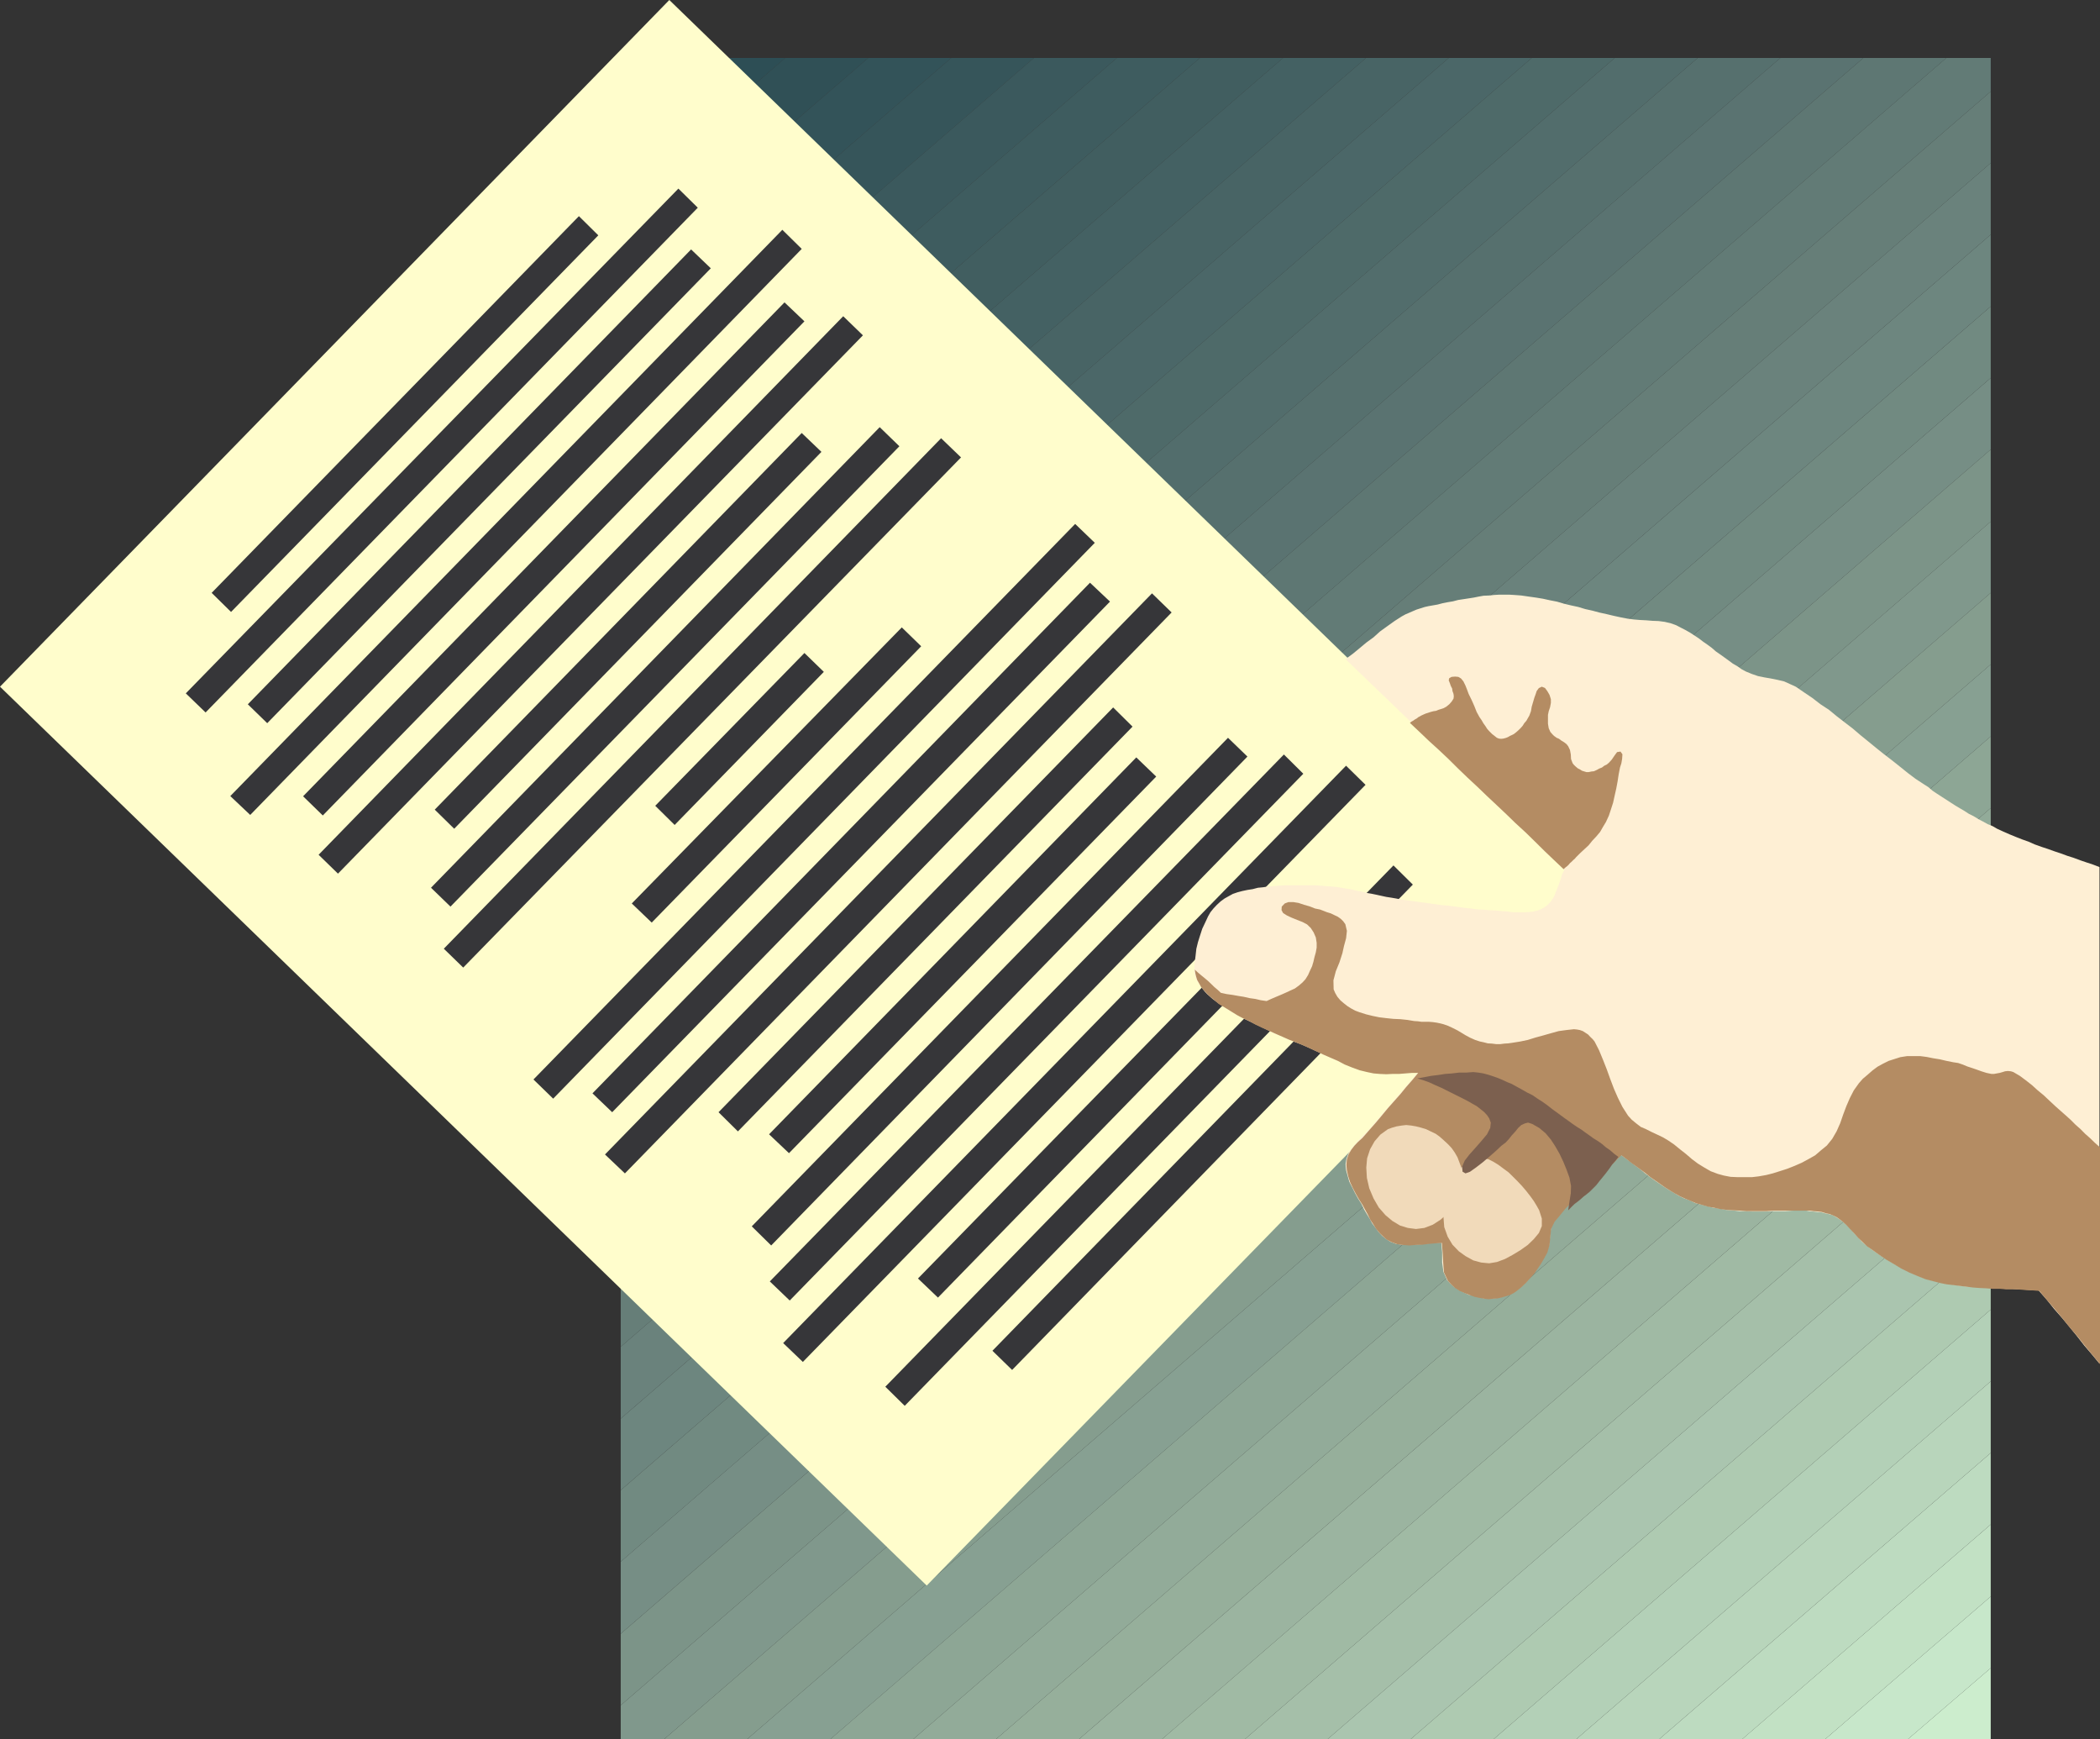 <svg xmlns="http://www.w3.org/2000/svg" width="109.531" height="90.695"><rect width="100%" height="100%" fill="#333333" stroke="none"/><path fill="#2a4c52" d="M36.684 3.023h-4.309v3.704zm0 0"/><path fill="#2d4e55" d="M36.684 3.023h4.273l-8.582 7.422V6.727l4.309-3.704"/><path fill="#305056" d="M40.957 3.023h4.328l-12.91 11.141v-3.719l8.582-7.422"/><path fill="#335359" d="M45.285 3.023h4.328L32.375 17.922v-3.758l12.91-11.14"/><path fill="#36555a" d="M49.613 3.023h4.313l-21.551 18.63v-3.731L49.613 3.023"/><path fill="#3b595d" d="M53.926 3.023h4.328l-25.879 22.36v-3.73l21.55-18.63"/><path fill="#3e5c5f" d="M58.254 3.023h4.328L32.375 29.125v-3.742l25.879-22.36"/><path fill="#415e60" d="M62.582 3.023h4.34L32.375 32.855v-3.73L62.582 3.023"/><path fill="#446163" d="M66.922 3.023h4.328L32.375 36.59v-3.735L66.922 3.023"/><path fill="#486465" d="M71.25 3.023h4.313L32.375 40.352V36.59L71.25 3.023"/><path fill="#4b6768" d="M75.563 3.023h4.328L32.375 44.082v-3.73L75.563 3.023"/><path fill="#4e6a69" d="M79.89 3.023h4.329l-51.844 44.79v-3.731L79.891 3.023"/><path fill="#526d6c" d="M84.219 3.023h4.328L32.375 51.555v-3.743L84.219 3.023"/><path fill="#56706e" d="M88.547 3.023h4.312L32.375 55.285v-3.73L88.547 3.023"/><path fill="#5a7371" d="M92.86 3.023h4.328L32.375 59.016v-3.73L92.859 3.022"/><path fill="#5e7773" d="M97.188 3.023h4.328l-69.141 59.75v-3.757L97.188 3.023"/><path fill="#627b76" d="M101.516 3.023h2.316V4.77L32.375 66.508v-3.735l69.14-59.75"/><path fill="#667e78" d="M103.832 4.77V8.5L32.375 70.238v-3.73L103.832 4.77"/><path fill="#6a827c" d="M103.832 8.5v3.734l-71.457 61.75v-3.746L103.832 8.5"/><path fill="#6d867f" d="M103.832 12.234v3.746L32.375 77.715v-3.73l71.457-61.75"/><path fill="#718a81" d="M103.832 15.98v3.73L32.375 81.446v-3.73l71.457-61.735"/><path fill="#768e85" d="M103.832 19.71v3.731L32.375 85.203v-3.758l71.457-61.734"/><path fill="#7c9488" d="M103.832 23.441V27.2L32.375 88.934v-3.73l71.457-61.763"/><path fill="#80988c" d="M103.832 27.2v3.718L34.648 90.695h-2.273v-1.761l71.457-61.735"/><path fill="#859d8e" d="M103.832 30.918v3.73L38.977 90.695h-4.329l69.184-59.777"/><path fill="#87a092" d="M103.832 34.648v3.758l-60.516 52.29h-4.34l64.856-56.048"/><path fill="#8da695" d="M103.832 38.406v3.735L47.641 90.695h-4.325l60.516-52.289"/><path fill="#92ab99" d="M103.832 42.14v3.731L51.957 90.695h-4.316l56.191-48.554"/><path fill="#96af9b" d="M103.832 45.871v3.742L56.285 90.695h-4.328l51.875-44.824"/><path fill="#9bb4a0" d="M103.832 49.613v3.73L60.613 90.696h-4.328l47.547-41.082"/><path fill="#a0baa4" d="M103.832 53.344v3.73L64.938 90.695h-4.325l43.219-37.351"/><path fill="#a5bfa9" d="M103.832 57.074v3.758L69.25 90.695h-4.312l38.894-33.62"/><path fill="#aac5af" d="M103.832 60.832v3.73l-30.25 26.133H69.25l34.582-29.863"/><path fill="#aecab1" d="M103.832 64.562v3.735L77.91 90.695h-4.328l30.25-26.133"/><path fill="#b3d0b7" d="M103.832 68.297v3.742l-21.61 18.656H77.91l25.922-22.398"/><path fill="#b8d5bb" d="M103.832 72.04v3.733L86.547 90.695h-4.324l21.609-18.656"/><path fill="#bddbc0" d="M103.832 75.773v3.73L90.875 90.696h-4.328l17.285-14.922"/><path fill="#c2e1c4" d="M103.832 79.504v3.758l-8.629 7.433h-4.328l12.957-11.191"/><path fill="#c7e7ca" d="M103.832 83.262v3.73l-4.312 3.703h-4.317l8.629-7.433"/><path fill="#ccedcd" d="M103.832 86.992v3.703H99.52zm0 0"/><path fill="#fffdcc" d="M83.25 46.883 48.336 82.69 0 35.812 34.91 0l48.34 46.883"/><path fill="#363639" d="m51.762 70.445 19.156-19.668 1.023 1L52.79 71.445l-1.027-1M72.68 45.133 46.176 72.32l1.012.996L73.69 46.133l-1.011-1m-24.8 21.543 19.168-19.64 1.027.984-19.152 19.652-1.043-.996m-7.031 3.367 29.359-30.11 1.016.997-29.348 30.097-1.027-.984m-.696-3.215 26.813-27.48 1.012 1.004L41.19 67.824l-1.039-.996m-.941-2.871 24.84-25.48 1.013.98-24.84 25.496-1.012-.996m.902-4.801L59.266 39.5l1.039 1-19.153 19.64-1.039-.984m-2.636-1.152 20.582-21.11 1.011 1-20.582 21.11-1.011-1m-5.922 2.203 28.53-29.262 1.024.996-28.515 29.254-1.04-.988m-.652-3.187 25.95-26.63 1.043.985L31.93 58.004l-1.028-.984m-3.078-.723 28.254-28.973 1.024.985-28.25 28.988-1.028-1m5.129-9.18L47.035 32.72l1.012.984-14.055 14.41-1.039-.996m1.223-5.095 7.781-7.968 1.012.984-7.781 7.984-1.012-1m-11.028 7.454 25.938-26.622 1.039 1L24.16 50.461l-1.012-.984m-.668-3.18 23.403-24.02 1.027.996-23.414 24.008-1.016-.984m.196-4.074 19.14-19.641 1.028.984L23.69 43.22l-1.015-.996m-6.058 2.354L43.98 16.492l1.028.996-27.38 28.074-1.01-.984m-.809-3.051L40.918 15.77l1.039.988-25.121 25.77-1.027-1m-3.797-.012 28.793-29.532 1.011.996L13.051 42.5l-1.04-.984m.915-4.786 23.12-23.722 1.028.984-23.136 23.723-1.012-.985m-3.235-.57L35.383 9.836l1.012.996-25.672 26.324-1.032-.996m1.349-5.242 19.155-19.645 1.012 1-19.156 19.641-1.012-.996"/><path fill="#feefd4" d="M109.504 71.113V45.22l-.32-.125-.344-.114-.32-.109-.348-.129-.344-.11-.336-.124-.332-.11-.348-.125-.332-.109-.347-.125-.317-.14-.351-.126-.317-.125-.332-.136-.32-.14-.332-.153-.238-.137-.25-.102-.246-.136-.239-.125-.25-.153-.25-.125-.234-.152-.234-.137-.235-.14-.238-.153-.469-.304-.254-.164-.234-.157-.207-.18-.238-.152-.442-.289-.402-.304-.418-.336-.398-.317-.418-.32-.415-.332-.406-.332-.414-.336-.402-.344-.418-.32-.414-.32-.403-.332-.441-.29-.434-.335-.43-.29-.429-.293-.305-.14-.304-.137-.348-.082-.344-.07-.324-.055-.344-.07-.32-.11-.305-.125-.234-.125-.223-.156-.234-.136-.223-.165-.21-.152-.235-.168-.219-.152-.21-.184-.223-.164-.22-.152-.237-.18-.211-.14-.235-.153-.246-.14-.238-.122-.238-.125-.301-.109-.305-.07-.32-.043-.32-.012-.333-.027-.32-.016-.316-.027-.336-.043-.36-.07-.375-.082-.359-.086-.375-.082-.363-.098-.371-.082-.364-.11-.375-.081-.359-.086-.375-.11-.36-.07-.374-.082-.36-.059-.386-.054-.38-.055-.359-.027-.261-.016h-.543l-.262.016-.25.027-.293.012-.246.043-.266.054-.277.043-.262.04-.277.042-.266.07-.265.044-.274.054-.266.07-.25.044-.222.039-.192.043-.222.07-.211.067-.192.082-.195.085-.191.082-.2.11-.37.238-.387.277-.364.262-.343.309-.38.277-.359.3-.343.282-.38.278 11.419 10.984-.125.25-.082.277-.11.305-.113.277-.113.293-.153.235-.191.207-.207.152-.281.125-.305.07-.332.028h-.637l-.347-.043-.332-.024-.32-.031-.305-.012-.305-.03-.305-.013-.293-.043-.304-.027-.305-.043-.305-.04-.308-.042-.317-.027-.308-.043-.301-.04-.305-.043-.293-.039-.61-.086-.304-.039-.266-.054-.25-.043-.261-.04-.266-.058-.25-.055-.262-.054-.265-.043-.25-.07-.262-.044-.262-.066-.265-.043-.25-.043-.262-.04-.281-.027-.262-.015-.262-.028-.277-.015h-1.637l-.293.015-.277.028-.274.015-.265.04-.278.027-.265.07-.277.043-.262.055-.25.066-.25.086-.207.114-.223.125-.207.152-.195.18-.18.191-.156.195-.121.211-.153.328-.152.32-.113.348-.11.348-.085.348-.04.359-.043.348-.023.36v.179l.055.195.05.164.114.184.113.136.11.18.124.152.122.125.27.239.3.222.305.207.32.192.305.18.347.199.32.152.333.164.347.164.32.153.344.183.36.125.695.305.332.125.348.152.39.18.36.168.386.164.375.18.387.168.39.152.387.125.391.113.32.067.328.015.32.028h.348l.317-.028h.348l.347-.015h.332l-2.535 2.953-.195.21-.211.196-.192.223-.195.218-.176.207-.129.239-.097.261-.043.278.027.304.086.309.082.29.156.304.152.308.153.274.176.277.14.293.14.235.153.25.125.234.18.238.164.223.18.191.21.168.223.14.29.11.331.043.32.012.348-.012.348-.027.344-.043.32-.027.348-.012.043.508v.531l.066.48.195.434.18.195.211.18.234.148.25.125.246.118.293.05.25.07.262.071.223.016.21-.016.235-.027.223-.043.207-.07.222-.051.196-.118.164-.109.25-.195.238-.207.207-.262.192-.238.195-.278.18-.261.168-.278.152-.277.137-.387.043-.433.043-.414.152-.364.195-.234.196-.246.191-.239.207-.21.223-.235.218-.219.239-.21.207-.223.234-.192.227-.222.234-.192.223-.21.234-.223.223-.196.234-.207.211-.218.262.191.265.195.25.192.246.18.235.199.254.191.234.168.262.18.238.164.262.168.265.152.247.152.293.141.277.094.277.14.309.082.316.082.336.086.344.043.32.07.348.024.344.043h.347l.348.016h.664l.348-.016h.695l.344-.027.347-.016h.348l.195.043.207.016.223.027.223.016.191.054.195.04.192.054.168.098.265.168.235.191.222.211.207.25.223.234.207.239.235.191.25.195.363.25.387.25.418.25.386.22.403.206.445.2.402.152.43.125.332.066.348.07.343.055.32.055.348.043.344.012.352.03.343.012.348.028.348.015.343.028h.352l.344.027.332.012.347.027.348.016.418.472.387.485.414.472.39.47.387.476.39.5.4.469.39.472"/><path fill="#b48c63" d="M109.531 59.836V71.14l-.39-.473-.387-.473-.387-.484-.418-.484-.386-.485-.391-.472-.414-.473-.39-.473-.345-.027-.335-.016-.344-.027-.348-.012h-.348l-.343-.027h-.38l-.343-.027-.348-.016-.347-.027-.332-.043-.344-.04-.336-.042-.348-.04-.347-.07-.317-.082-.43-.113-.417-.164-.43-.184-.418-.207-.387-.234-.402-.235-.387-.265-.375-.266-.238-.164-.234-.223-.22-.21-.21-.235-.223-.234-.207-.223-.25-.223-.234-.164-.168-.086-.195-.082-.192-.039-.223-.07-.21-.027-.22-.016-.195-.027h-1.925l-.348.027h-1.027l-.332-.027-.344-.016-.352-.023-.343-.043-.32-.07-.321-.055-.332-.098-.305-.086-.277-.12-.277-.114-.278-.125-.265-.149-.262-.156-.262-.168-.254-.18-.234-.164-.262-.18-.238-.195-.262-.195-.234-.168-.266-.191-.25-.196-.262-.195-.222.211-.207.223-.254.191-.207.207-.235.227-.218.191-.239.223-.222.191-.235.207-.21.227-.223.207-.207.234-.219.223-.195.238-.192.235-.199.234-.18.375-.039.402-.043.43-.11.387-.151.28-.168.29-.168.25-.192.277-.445.5-.238.223-.235.191-.164.114-.195.097-.223.07-.222.067-.208.043-.234.016-.223.027-.222-.027-.25-.043-.262-.055-.266-.098-.25-.097-.261-.114-.239-.152-.195-.18-.18-.191-.207-.445-.039-.5-.027-.516-.043-.523-.348.027-.32.027-.344.043-.347.012-.332.027-.348-.027-.293-.04-.305-.112-.234-.125-.195-.168-.196-.192-.18-.222-.148-.239-.152-.234-.125-.262-.13-.234-.151-.281-.18-.278-.164-.289-.152-.293-.141-.304-.098-.305-.07-.309-.027-.289.027-.289.086-.254.136-.234.168-.219.196-.207.219-.195.39-.446.317-.359.304-.363.32-.387.333-.375.32-.36.305-.374.32-.364.305-.37h-.32l-.344.027-.336.027h-.344l-.32.015-.348-.015-.317-.027-.335-.07-.387-.094-.387-.141-.39-.156-.36-.192-.39-.168-.376-.164-.386-.18-.364-.167-.343-.153-.348-.14-.348-.137-.343-.152-.348-.153-.348-.156-.347-.152-.348-.164-.316-.18-.336-.152-.317-.168-.316-.196-.309-.191-.332-.195-.277-.239-.277-.234-.125-.137-.141-.152-.11-.14-.097-.18-.098-.168-.055-.18-.039-.164-.03-.196.167.153.18.152.168.137.18.152.164.156.156.153.18.152.164.153.304.066.309.043.305.055.273.043.309.07.304.043.278.066.304.043.235-.109.265-.113.235-.098.25-.11.234-.109.25-.113.21-.152.196-.168.153-.168.136-.22.098-.222.11-.234.07-.238.054-.235.07-.25.044-.246v-.254l-.043-.277-.114-.262-.152-.234-.191-.184-.235-.125-.281-.11-.305-.124-.234-.11-.195-.125-.082-.152.011-.183.157-.165.191-.07h.262l.265.043.293.098.29.082.277.11.265.054.192.074.168.066.195.059.195.094.18.086.152.109.125.125.11.152.082.348-.043.387-.11.406-.082.371-.152.473-.191.468-.125.473.011.473.082.191.114.196.152.18.18.155.195.153.191.12.211.114.22.082.347.11.347.085.344.07.363.044.375.039.36.015.375.04.344.058.195.012.195.027h.387l.195.016.195.027.196.04.164.042.234.082.239.11.25.125.234.14.207.125.234.125.254.113.25.082.192.04.222.058.223.012.207.027h.223l.207-.027.199-.012.219-.031.414-.066.39-.082.403-.125.418-.114.386-.11.403-.112.402-.055.398-.043.157.015.152.028.152.054.153.098.125.082.12.13.114.108.102.125.234.457.207.5.191.485.18.5.2.527.206.469.235.473.293.457.191.21.238.196.235.18.277.12.305.153.277.129.309.148.262.157.304.207.32.261.305.239.301.261.32.239.336.207.332.191.375.14.317.087.347.066.375.016h.735l.36-.043.378-.067.344-.086.36-.113.39-.125.386-.152.375-.164.364-.196.343-.195.305-.262.305-.25.277-.343.227-.391.191-.43.153-.445.167-.442.18-.417.207-.403.266-.375.207-.234.246-.207.254-.223.262-.195.277-.153.305-.152.609-.195.352-.055h.691l.332.043.348.07.343.055.348.082.348.07.261.04.239.082.234.097.262.086.238.082.238.086.262.082.262.055H104l.304-.055.149-.043.125-.04.152-.015.156.016.125.039.332.195.317.235.32.25.305.277.305.25.308.29.3.28.294.262.266.234.234.211.262.262.265.234.235.239.265.234.246.238.266.235M81.555 45.328l.086-.082.093-.07.086-.082.067-.082.082-.07.085-.086.082-.07.07-.083.223-.222.207-.192.223-.207.192-.238.21-.223.196-.234.152-.266.152-.25.153-.332.11-.332.112-.347.082-.372.082-.363.07-.375.055-.36.07-.362.071-.22.04-.234.015-.238-.098-.14-.18.027-.125.168-.152.223-.152.167-.114.094-.125.059-.12.093-.141.055-.125.07-.153.07-.125.012-.152.032h-.113l-.11-.032-.125-.039-.109-.07-.11-.055-.113-.097-.086-.082-.066-.082-.086-.223-.012-.238-.043-.235-.093-.195-.086-.11-.125-.097-.137-.082-.129-.098-.125-.054-.137-.098-.097-.098-.094-.109-.086-.195-.039-.235v-.46l.04-.192.07-.207.042-.227v-.191l-.07-.223-.11-.191-.124-.168-.168-.07-.153.07-.113.152-.066.196-.055.148-.14.477-.04.234-.086.234-.082.141-.07.125-.11.125-.085.137-.11.125-.113.11-.11.097-.124.097-.11.055-.097.043-.11.066-.113.043-.125.032-.11.011-.113-.011-.109-.043-.25-.196-.14-.14-.11-.121-.098-.153-.109-.152-.086-.152-.11-.157-.152-.277-.125-.316-.136-.305-.157-.32-.082-.223-.082-.207-.109-.223-.125-.152-.14-.082-.169-.016-.18.016-.124.066-.028.114.055.136.055.157.07.136.016.125.054.153.016.125-.016.125-.097.152-.125.14-.153.126-.152.082-.121.039-.14.043-.13.054-.12.016-.153.04-.125.042-.137.043-.125.055-.086.039-.097.055-.082.043-.086.07-.082.043-.098.07-.082.043-.082.067.5.472.496.473.516.469.5.472.5.496.496.477.516.48.496.477.5.469.5.472.484.47.531.487.496.485.489.484.496.473.5.473"/><path fill="#f1daba" d="m76.023 60.363.192.512.07.543-.07.496-.152.488-.235.457-.32.418-.371.332-.407.262-.44.168-.435.055-.425-.055-.407-.125-.398-.238-.363-.305-.348-.398-.273-.473-.223-.527-.125-.543-.031-.54.043-.484.156-.472.234-.414.301-.348.39-.281.223-.082.235-.067.262-.043.238-.027.265.027.247.043.265.067.266.082.234.113.262.125.21.152.22.196.207.191.195.207.156.223.153.265"/><path fill="#f1daba" d="m80.281 63.121.137.43v.39l-.152.36-.266.32-.316.305-.391.277-.414.25-.387.207-.418.156-.402.067-.418-.04-.414-.113-.402-.222-.348-.25-.332-.344-.25-.418-.18-.5-.043-.555.07-.609.153-.594.207-.586.308-.511.344-.418.375-.278.195-.07.235-.012.234.043.238.055.266.137.246.152.262.195.266.196.238.234.234.234.235.25.222.262.207.266.18.25.152.25.13.234"/><path fill="#7c604f" d="m73.926 56.242.363-.066.371-.07.363-.044.348-.054.371-.028.363-.043h.372l.363-.027.265.027.262.043.262.07.254.083.234.082.262.11.238.112.235.094.261.145.278.152.265.152.278.137.261.18.266.168.25.18.246.195.211.152.223.164.207.152.222.157.207.152.223.152.223.137.207.152.218.153.207.152.254.156.207.149.196.168.218.152.211.184.223.164-.152.195-.168.192-.153.222-.18.238-.167.208-.18.218-.152.196-.348.347-.152.125-.164.125-.153.137-.152.125-.168.125-.156.152-.176.18.066-.457.07-.426.012-.39-.082-.43-.152-.418-.164-.402-.195-.415-.223-.39-.234-.36-.278-.332-.332-.277-.363-.207-.219-.07-.168.043-.183.082-.164.152-.153.192-.18.195-.152.195-.168.18-.222.168-.278.262-.347.304-.344.293-.36.278-.308.218-.235.086-.152-.086-.027-.261.137-.317.25-.324.308-.344.328-.375.278-.332.168-.332.03-.277-.085-.223-.113-.168-.153-.164-.191-.152-.195-.153-.223-.125-.195-.113-.207-.11-1.22-.609-.32-.14-.304-.14-.305-.11-.32-.098"/></svg>
